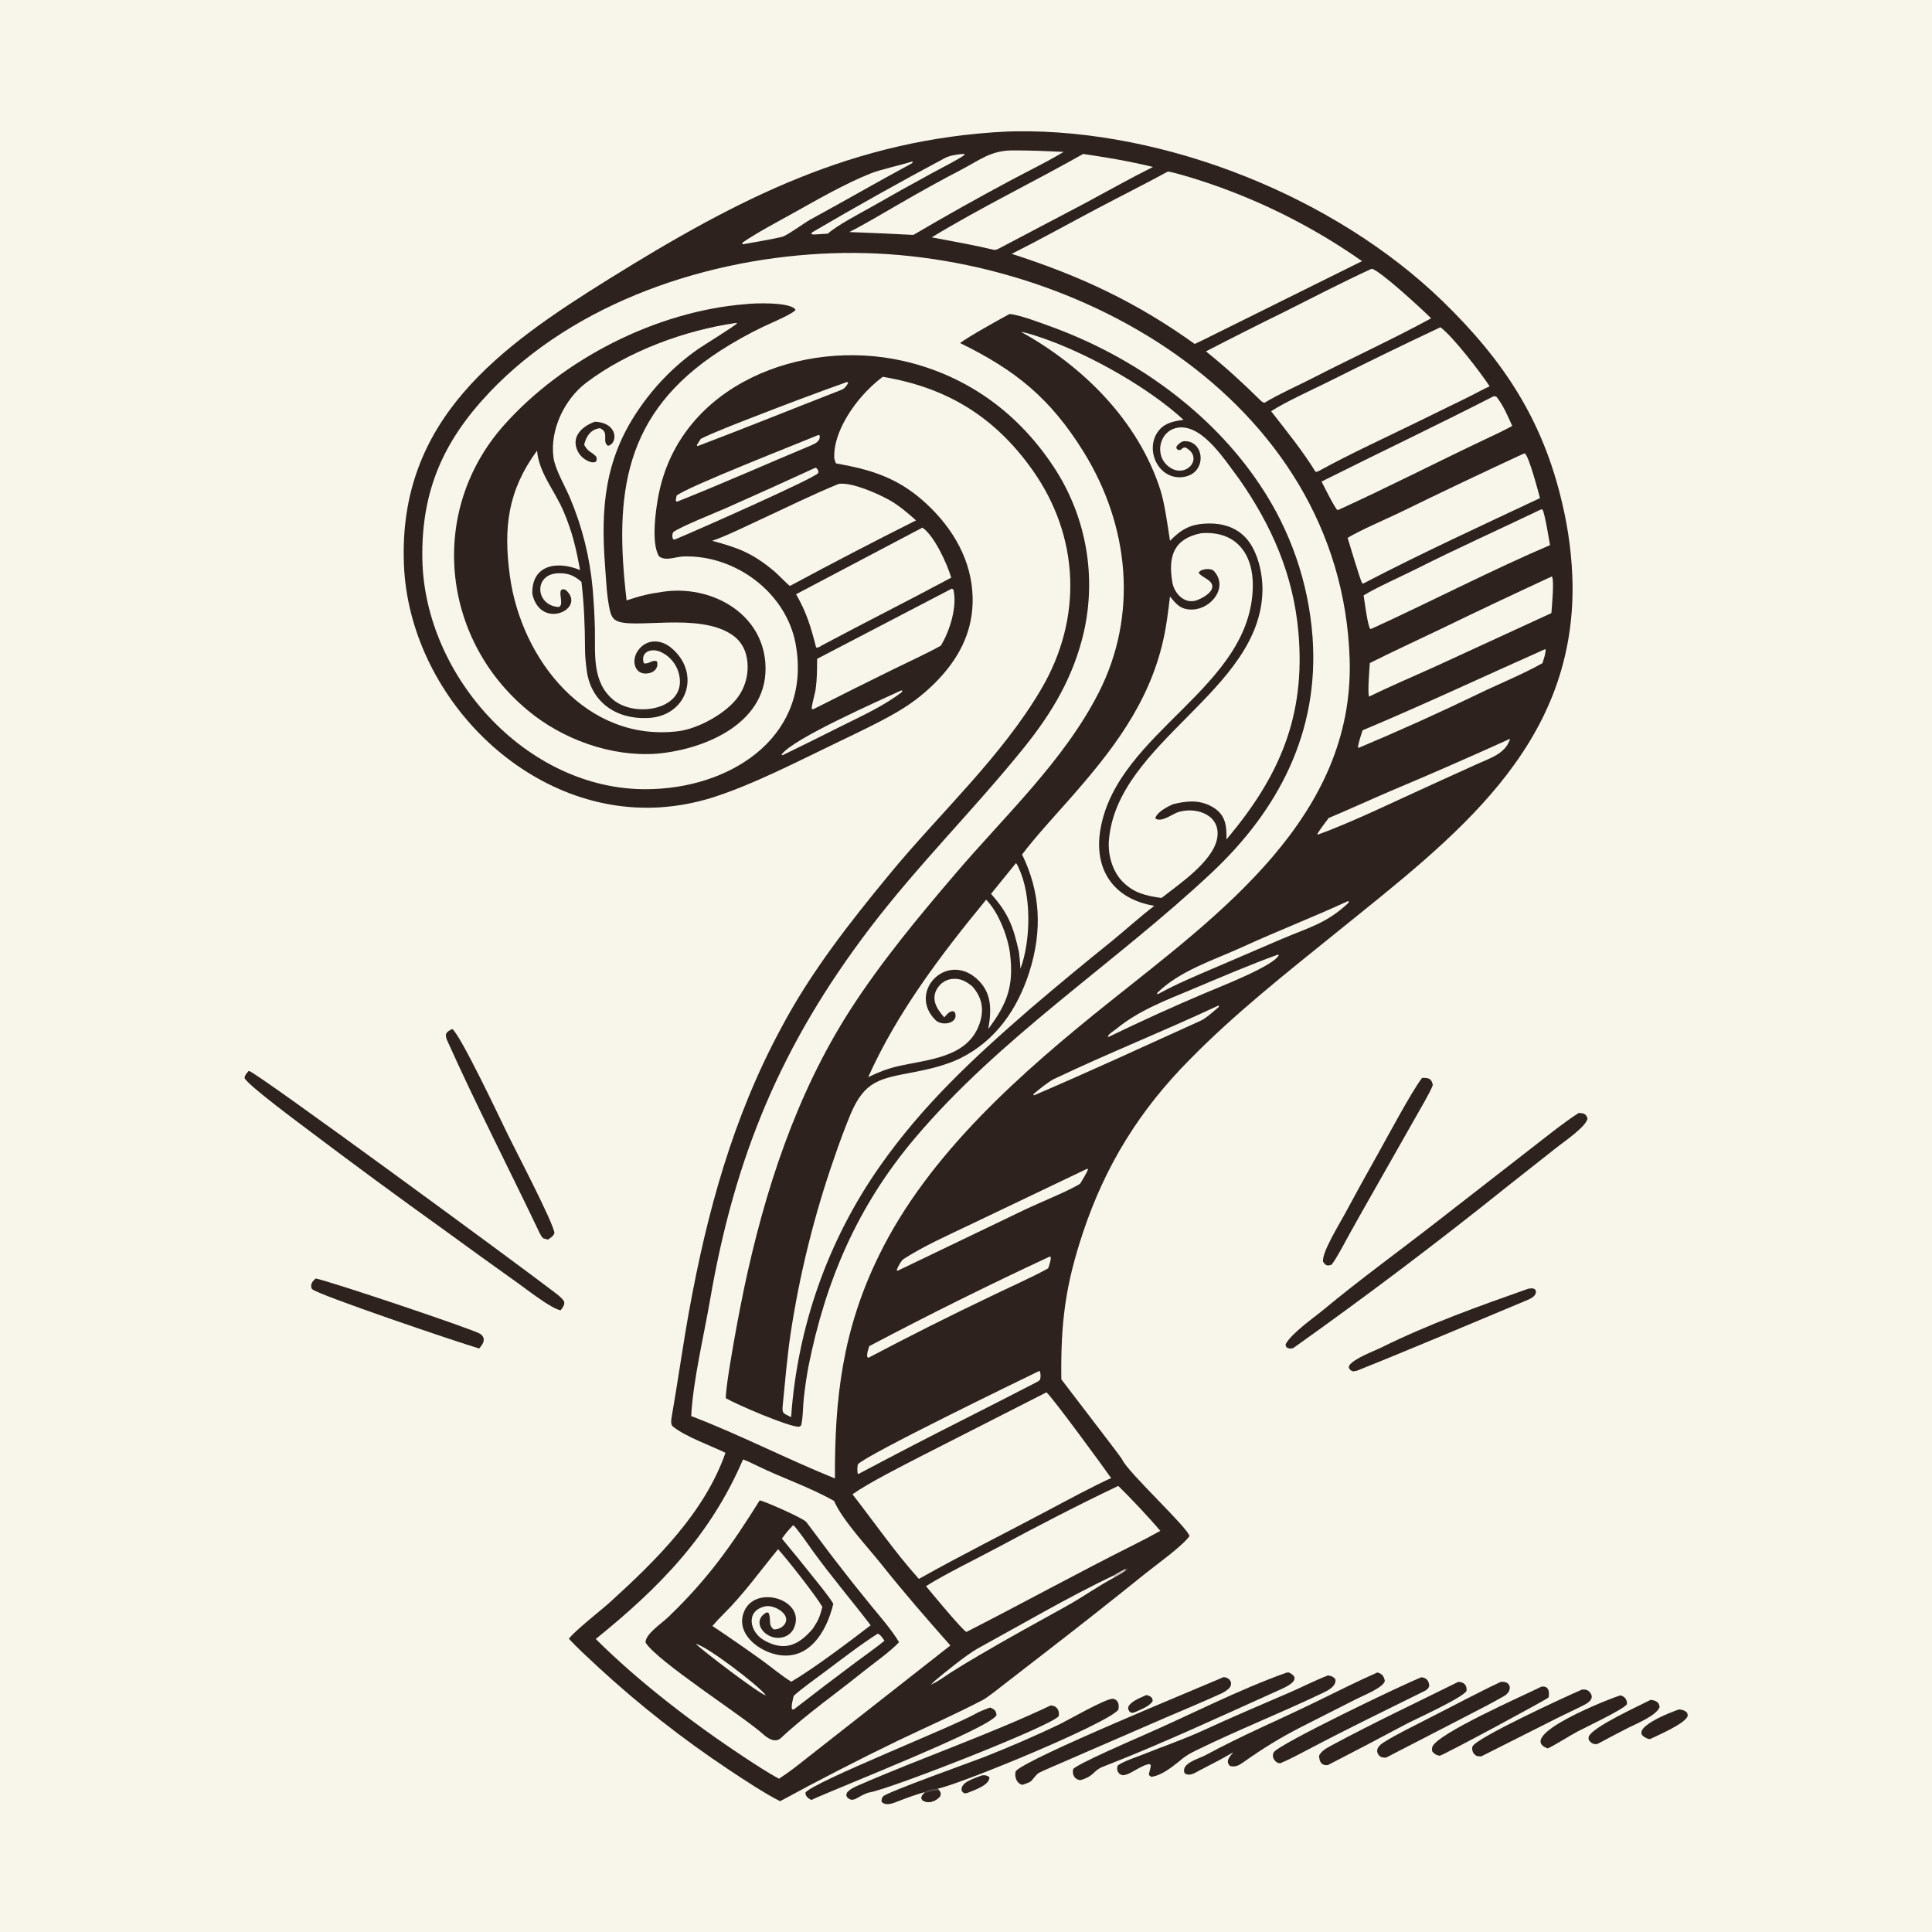 <svg xmlns="http://www.w3.org/2000/svg" version="1.1" xmlns:xlink="http://www.w3.org/1999/xlink" width="1024" height="1024"><rect width="100%" height="100%" fill="#808080" stroke="none"/><svg xmlns="http://www.w3.org/2000/svg" height="1024" preserveAspectRatio="none" style="display: block;" version="1.1" viewBox="0 0 2048 2048" width="1024">
<path d="M 0 0 L 2048 0 L 2048 2048 L 0 2048 L 0 0 z" fill="rgb(248,246,235)" transform="translate(0,0)"></path>
<path d="M 1067.56 139.436 C 1070.73 139.312 1073.9 139.228 1077.07 139.185 C 1235.66 137.051 1415.11 208.539 1529.2 319.246 C 1593.86 381.988 1635.66 445.31 1656.13 534.061 C 1662.83 562.231 1666.47 591.04 1666.99 619.99 C 1668.74 792.999 1540.76 888.139 1418.85 986.727 C 1365.09 1030.2 1309.62 1073.74 1261.31 1123.04 C 1208.17 1176.57 1171.86 1235.09 1148.03 1306.49 C 1129.15 1363.1 1124.3 1402.6 1125.06 1462.16 L 1174.73 1527.18 C 1176.9 1530.04 1188.71 1545.39 1189.67 1547.42 C 1196.27 1561.37 1259.36 1619.6 1260.91 1628.35 C 1253.1 1639.17 1226.03 1658.44 1214.2 1667.94 C 1179.16 1696.19 1143.82 1724.06 1108.18 1751.55 L 1065.64 1784.49 C 1060.06 1788.8 1047.12 1799.27 1041.52 1802.19 C 1012.23 1817.43 981.828 1830.86 952.11 1845.04 C 909.885 1865.48 868.153 1886.92 826.95 1909.35 C 812.639 1902.43 785.915 1884.9 772.722 1876.04 C 723.609 1843.41 677.164 1806.93 633.826 1766.95 C 623.904 1757.69 612.09 1746.99 603.026 1737.14 C 609.54 1728.42 636.943 1707.18 646.722 1698.3 C 695.432 1654.08 746.917 1603.4 769.019 1540.05 C 753.69 1532.5 726.979 1523.13 713.509 1512.35 C 710.84 1510.21 711.399 1505.98 711.872 1502.78 C 718.469 1465.08 723.682 1427.17 730.531 1389.4 C 749.53 1284.62 777.152 1184.01 828.015 1089.82 C 859.515 1030.3 900.889 977.712 943.561 925.94 C 996.587 861.606 1061.81 802.121 1104.01 730.026 C 1147.82 655.178 1144.5 568.725 1094.27 497.944 C 1054.37 441.733 1003.71 410.773 935.731 399.432 C 927.653 405.528 920.237 412.456 913.606 420.1 C 899.344 436.388 883.583 461.816 884.329 484.974 C 884.068 485.529 885.916 491.145 886.079 491.175 C 921.404 497.491 949.298 505.516 977.225 529.714 C 1005.95 554.603 1027.78 587.901 1030.71 626.858 C 1033.24 660.581 1021.89 689.053 1000.04 714.357 C 987.989 728.22 974.007 740.275 958.521 750.149 C 940.365 761.848 909.561 776.46 889.04 786.284 C 847 806.41 797.107 832.503 752.963 846.131 C 735.723 851.337 717.95 854.578 699.982 855.792 C 558.391 864.859 433.782 736.887 428.178 598.584 C 421.939 444.648 529.664 367.766 645.785 295.568 C 782.114 210.806 904.842 147.301 1067.56 139.436 z" fill="rgb(45,34,30)" transform="translate(0,0)"></path>
<path d="M 882.659 268.458 C 1133.06 259.569 1422.18 421.548 1430.69 699.022 C 1435.8 865.819 1292.35 969.232 1176.58 1061.73 C 1083.85 1135.83 984.018 1222.96 931.325 1331.68 C 893.16 1409.88 884.643 1482.28 885.071 1567.24 C 834.477 1546.82 783.776 1520.6 732.712 1501.11 C 734.664 1463.37 746.148 1416.01 752.689 1378.02 C 778.926 1225.64 828.199 1107.37 921.847 984.209 C 972.998 916.916 1032.45 858.268 1085.39 792.62 C 1115.52 755.258 1138.13 717.041 1149 669.667 C 1162.17 611.169 1151.62 549.837 1119.65 499.106 C 1082.19 440.007 1026.83 398.315 957.112 382.543 C 850.318 358.385 721.553 407.479 698.266 523.915 C 695.172 539.386 689.886 576.156 698.703 589.895 C 706.08 594.992 715.471 590.278 724.232 589.881 C 779.124 587.906 833.498 628.016 843.429 682.762 C 860.6 777.418 779.919 832.988 693.228 836.396 C 562.524 842.395 449.323 718.476 447.681 591.495 C 446.762 520.418 469.771 467.914 518.341 416.456 C 609.58 319.793 752.229 272.713 882.659 268.458 z" fill="rgb(248,246,235)" transform="translate(0,0)"></path>
<path d="M 1070.1 332.883 C 1079.79 333.339 1104.62 342.769 1114.72 346.455 C 1201.78 378.209 1283.65 436.178 1335.43 513.793 C 1367.81 561.819 1387.09 617.468 1391.36 675.233 C 1398.62 775.812 1355.45 858.537 1284.08 925.436 C 1181.42 1021.67 1060.41 1099.04 969.234 1207.19 C 909.013 1278.63 875.009 1357.78 856.851 1449.23 C 854.826 1460.28 853.356 1470.7 852.085 1481.82 C 851.072 1490.7 851.321 1503.2 849.134 1511.3 L 846.943 1512.44 C 836.249 1512.68 780.697 1488.81 769.364 1482.13 C 769.501 1472.75 772.462 1455.16 773.99 1445.48 C 778.322 1419.01 783.202 1392.62 788.628 1366.35 C 810.479 1262.75 843.765 1159.97 901.336 1070.44 C 933.679 1020.15 973.912 971.526 1012.86 926.059 C 1065 864.877 1127.75 806.624 1164.6 734.373 C 1206.88 651.468 1196.94 556.896 1148.65 478.999 C 1113.43 422.198 1076.54 392.376 1017.72 363.644 C 1026.75 356.754 1059.32 338.678 1070.1 332.883 z" fill="rgb(45,34,30)" transform="translate(0,0)"></path>
<path d="M 1273.37 565.206 C 1310.96 562.381 1328.75 587.864 1328.03 622.236 C 1325.8 729.707 1185.42 775.089 1166.69 878.017 C 1158.75 921.632 1180.53 953.18 1223.65 960.197 C 1209.47 970.972 1192.67 986.084 1178.53 997.665 C 1149.33 1021.13 1120.48 1045.04 1092 1069.36 C 1032.21 1121.34 978.514 1170.92 932.629 1236.35 C 877.508 1314.94 845.307 1406.66 838.615 1502.26 C 830.641 1498.05 828.824 1499.05 829.706 1489.97 C 832.183 1465.09 834.369 1438.91 837.984 1414.22 C 847.62 1350.65 863.13 1288.1 884.317 1227.39 C 889.538 1211.96 895.236 1196.69 901.401 1181.6 C 916.79 1144.9 933.022 1143.39 969.994 1136.27 C 985.5 1133.29 1003.64 1128.86 1017.84 1121.86 C 1055.63 1103.24 1078.7 1069.46 1091.2 1030.21 C 1104.85 987.08 1103.22 946.172 1083.44 905.813 C 1097.89 886.711 1117.7 865.387 1133.69 847.242 C 1178.4 796.486 1217.82 746.168 1233.03 678.761 C 1236.77 662.163 1238.16 649.031 1240.24 632.273 C 1246.87 640.488 1251.71 646.596 1264.41 646.116 C 1284.14 645.369 1302.51 622.267 1286.68 605.192 C 1283.76 602.042 1273.28 602.604 1270.63 607.018 C 1272.78 611.336 1282.45 613.804 1284.66 619.371 C 1287.88 627.498 1273.14 635.087 1267.27 636.714 C 1254.9 640.001 1244.68 628.724 1242.74 617.271 C 1238.07 589.628 1244.11 571.109 1273.37 565.206 z" fill="rgb(248,246,235)" transform="translate(0,0)"></path>
<path d="M 1082.46 351.871 C 1087.91 352.28 1104.45 358.074 1110.03 360.09 C 1157.19 377.125 1217.83 411.183 1254.62 445.058 C 1244.67 446.457 1235.51 447.95 1228.68 456.001 C 1217.73 468.908 1220.83 489.697 1233.63 500.012 C 1239.22 504.556 1246.43 506.63 1253.58 505.756 C 1280.62 502.499 1277.1 466.154 1254.91 467.741 C 1252.26 467.93 1248.46 471.179 1246.99 473.643 C 1247.45 476.503 1246.86 475.267 1249.21 477.201 C 1255.5 476.282 1250.23 475.281 1256.45 474.255 C 1276.33 484.577 1258.4 506.835 1240.9 496.021 C 1222.11 484.407 1228.5 454.731 1250.51 453.128 C 1276.03 451.268 1299.43 489.324 1313.28 507.368 C 1348.13 557.192 1371.01 609.265 1376.37 670.285 C 1384.21 759.502 1356.11 823.371 1300.07 889.881 C 1300.44 875.315 1299.28 863.251 1284.75 855.117 C 1271.11 847.48 1257.51 848.931 1243.03 852.625 C 1237.35 855.268 1225.89 861.1 1224.69 867.607 C 1231.48 872.374 1243.46 862.152 1250 860.547 C 1269.58 855.128 1294.9 864.656 1290.14 889.125 C 1285.42 913.393 1249.86 937.288 1231.23 951.894 C 1215.01 949.543 1202.31 947.01 1190.07 934.663 C 1179.14 923.625 1174.24 905.93 1175.5 890.624 C 1184.12 786.214 1336.51 732.488 1338.27 625.923 C 1338.58 607.086 1332.75 581.559 1318.69 568.196 C 1308.45 558.464 1295.31 554.73 1281.53 554.925 C 1262.63 555.192 1252.93 560.473 1240.24 573.228 C 1237.82 557.58 1234.66 533.629 1229.95 519.005 C 1206.37 445.812 1147.86 388.078 1082.46 351.871 z" fill="rgb(248,246,235)" transform="translate(0,0)"></path>
<path d="M 1045.34 953.739 C 1058.39 966.838 1068.38 992.68 1070.63 1010.72 C 1074.94 1045.2 1067.68 1063.88 1047.62 1090.79 C 1051.14 1070.35 1051.79 1051.89 1034.92 1037.1 C 1002.57 1008.94 961.933 1052.08 991.773 1081.43 C 998.834 1088.37 1017.18 1084.61 1012.09 1072.73 L 1009.56 1071.86 C 1005.46 1072.7 1003.9 1075.26 1000.97 1078.47 C 992.228 1068.73 985.462 1057.17 995.632 1044.95 C 999.182 1040.74 1004.27 1038.13 1009.75 1037.68 C 1018.33 1036.94 1024.21 1040.34 1030.59 1045.5 C 1041.39 1057.57 1043.55 1070.89 1037.98 1086.17 C 1025.12 1121.45 983.167 1123.05 952.232 1130.16 C 940.279 1132.91 931.389 1136.51 920.327 1141.81 C 951.295 1072.75 997.594 1011.91 1045.34 953.739 z" fill="rgb(248,246,235)" transform="translate(0,0)"></path>
<path d="M 1076.97 914.921 C 1078.38 916.577 1078.64 917.426 1079.6 919.43 C 1093.67 948.683 1092.77 996.9 1081.75 1026.96 C 1081.38 1021.04 1080.84 1015.12 1080.13 1009.22 C 1074.03 981.933 1069.12 968.458 1050.53 947.51 C 1059.28 936.6 1068.1 925.737 1076.97 914.921 z" fill="rgb(248,246,235)" transform="translate(0,0)"></path>
<path d="M 790.398 322.413 C 799.014 321.269 838.547 319.882 843.27 328.41 C 841.488 332.353 814.915 343.518 809.007 346.351 C 793.351 353.852 778.181 362.325 763.585 371.723 C 660.459 438.352 651.071 524.68 664.234 636.452 C 678.481 631.638 688.593 629.222 703.31 627.197 C 752.669 620.092 806.917 648.588 811.262 702.15 C 816.385 765.308 748.644 794.372 696.247 798.936 C 647.755 802.506 595.65 783.605 558.719 752.404 C 467.326 676.012 454.097 541.258 533.835 451.172 C 596.558 380.309 696.149 329.851 790.398 322.413 z" fill="rgb(45,34,30)" transform="translate(0,0)"></path>
<path d="M 780.163 342.361 L 781.39 342.586 C 779.99 344.997 745.791 365.985 739.962 370.034 C 714.973 387.576 693.432 409.574 676.42 434.926 C 641.059 486.715 636.681 538.766 641.383 599.739 C 642.518 614.455 643.051 630.334 646.009 644.773 C 647.042 649.816 648.312 655.122 653.172 657.821 C 670.766 667.591 740.514 648.657 776.075 672.943 C 784.638 678.791 789.791 687.077 791.639 697.255 C 794.255 711.56 791.057 726.316 782.754 738.254 C 770.271 756.104 740.251 772.368 719.458 775.048 C 622.049 787.384 552.591 699.443 540.486 610.515 C 533.5 559.194 538.307 519.958 569.29 477.705 C 571.439 501.803 588.093 519.916 597.573 542.47 C 606.985 564.863 610.574 580.778 614.889 604.313 C 590.865 594.216 563.32 598.436 564.292 629.695 C 573.22 668.861 622.748 644.956 599.466 625.229 C 595.986 624.366 597.528 624.112 594.631 625.586 C 592.911 630.298 595.614 634.311 594.618 641.141 C 593.818 642.167 593.265 643.536 591.957 643.444 C 567.215 641.703 565.465 608.263 591.923 607.689 C 602.381 607.462 608.632 610.006 616.377 616.83 C 619.136 640.558 620.017 663.255 620.13 687.136 C 620.168 695.088 620.883 702.568 621.881 710.305 C 626.234 744.068 652.936 762.383 685.739 761.14 C 728.469 760.237 743.881 713.394 711.39 686.626 C 700.279 677.472 685.407 677.17 676.55 689.272 C 668.29 700.267 672.832 717.398 688.806 713.422 C 694.595 711.981 698.102 706.92 696.495 701.171 C 691.527 698.681 687.93 704.423 682.517 703.092 C 678.452 691.271 690.305 685.859 701.703 691.709 C 710.099 695.961 716.404 703.444 719.169 712.44 C 730.976 751.201 674.711 762.26 650.042 741.785 C 627.149 722.783 631.192 692.273 630.606 666.502 C 630.247 652.384 629.461 638.279 628.248 624.208 C 625.328 591.134 617.271 558.717 604.369 528.124 C 599.143 515.472 588.44 497.693 586.713 484.986 C 582.758 455.876 598.159 423.312 621.472 405.653 C 665.346 372.42 726.383 349.939 780.163 342.361 z" fill="rgb(248,246,235)" transform="translate(0,0)"></path>
<path d="M 630.564 447.053 C 655.988 448.114 654.729 470.693 644.492 472.561 C 637.572 467.951 646.482 458.513 636.053 453.917 C 626.204 454.968 621.214 462.712 619.249 471.54 L 620.109 472.955 C 624.213 479.834 627.374 478.694 632.269 484.405 C 632.524 488.627 633.193 486.992 631.127 489.79 C 628.293 490.503 626.521 490.051 623.818 488.923 C 618.302 486.599 613.934 482.181 611.671 476.64 C 605.718 461.907 617.822 451.6 630.564 447.053 z" fill="rgb(45,34,30)" transform="translate(0,0)"></path>
<path d="M 787.664 1547.04 C 792.227 1548.74 797.969 1551.5 802.356 1553.65 C 828.842 1566.65 858.571 1576.52 884.134 1591.06 C 892.901 1611.46 920.056 1640.19 934.34 1658.21 C 957.792 1687.79 982.461 1716.02 1007.42 1744.28 L 842.005 1874.08 C 836.362 1878.37 831.739 1881.59 825.807 1885.48 C 815.087 1879.96 799.06 1869.39 788.895 1862.68 C 735.176 1827.26 677.047 1782.78 631.523 1737.39 C 699.418 1682.56 752.993 1627.75 787.664 1547.04 z" fill="rgb(248,246,235)" transform="translate(0,0)"></path>
<path d="M 805.31 1590.47 C 810.525 1591.29 851.673 1609.42 854.726 1613.41 C 864.573 1626.29 875.677 1641.59 885.767 1654.62 C 897.834 1670.33 910.139 1685.85 922.679 1701.18 C 931.899 1712.46 946.171 1728.74 952.997 1740.83 C 944.036 1750.57 925.333 1763.71 914.615 1772.36 C 886.362 1795.15 854.199 1817.58 827.845 1842.37 C 821.586 1847.95 813.891 1842.79 808.722 1838.13 C 788.176 1819.59 696.428 1760.96 684.303 1741.16 C 684.175 1732.02 700.795 1721.45 708.592 1713.95 C 750.266 1673.9 775.197 1638.68 805.31 1590.47 z" fill="rgb(45,34,30)" transform="translate(0,0)"></path>
<path d="M 840.844 1616.71 C 844.527 1619.45 857.727 1638.74 861.556 1644.04 C 881.1 1671.09 902.742 1696.39 922.945 1722.86 C 900.762 1739.94 861.505 1769.51 838.755 1782.67 C 829.067 1776.74 817.684 1767.28 808.227 1760.37 C 790.77 1747.8 773.084 1735.54 755.179 1723.61 C 758.642 1719.53 762.892 1715.02 766.703 1711.25 C 788.266 1689.94 805.596 1665.5 824.795 1642.21 C 834.361 1652.65 865.352 1692.1 871.736 1703.36 C 869.105 1713.81 867.512 1717.61 861.543 1726.57 C 846.729 1743.87 831.601 1751.2 809.686 1738.59 C 794.603 1729.91 789.923 1707.34 811.212 1702.77 C 821.377 1700.58 841.512 1712.93 829.961 1723.73 C 827.612 1725.93 823.446 1727.52 820.139 1727.16 C 813.7 1722.18 818.043 1717 814.628 1709.57 L 812.726 1709.21 C 794.172 1718.93 813.023 1741.59 831.598 1735.02 C 835.998 1733.48 839.582 1730.21 841.526 1725.98 C 855.64 1695.08 797.496 1677.79 787.714 1711.32 C 781.791 1731.66 801.897 1747.88 819.421 1752.96 C 856.372 1763.67 876.295 1729.84 883.348 1700.04 C 878.831 1692.42 867.52 1678.65 861.817 1671.52 C 851.007 1657.87 840.016 1644.36 828.845 1631 C 833.357 1624.79 835.5 1622.22 840.844 1616.71 z" fill="rgb(248,246,235)" transform="translate(0,0)"></path>
<path d="M 930.388 1731.8 C 933.301 1732.48 935.814 1736.77 937.587 1739.24 C 929.092 1746.33 916.768 1754.86 907.552 1761.78 C 886.077 1777.79 864.759 1794.01 843.603 1810.44 L 841.039 1812.28 L 839.506 1811.93 C 838.615 1807.88 840.401 1801.99 841.33 1797.71 C 848.559 1790.96 865.009 1779.11 873.443 1772.85 C 891.446 1759.47 911.586 1743.67 930.388 1731.8 z" fill="rgb(248,246,235)" transform="translate(0,0)"></path>
<path d="M 737.627 1742.71 C 747.626 1743.64 805.581 1787.69 811.969 1797.34 C 803.337 1794.62 745.211 1749.96 737.627 1742.71 z" fill="rgb(248,246,235)" transform="translate(0,0)"></path>
<path d="M 1238 181.861 C 1242.36 182.052 1263.25 188.446 1268.69 190.172 C 1331.13 209.959 1390.19 239.178 1443.8 276.817 L 1275.35 360.376 L 1266.44 364.604 C 1204.43 320.194 1145.04 292.387 1072.45 269.09 C 1102.96 253.767 1132.96 237.024 1163.16 221.049 C 1188.02 207.895 1213.32 195.273 1238 181.861 z" fill="rgb(248,246,235)" transform="translate(0,0)"></path>
<path d="M 1109.26 1475.95 C 1114.2 1479.29 1171.17 1557.06 1177.86 1566.83 C 1161.29 1574.14 1128.94 1591.49 1112.28 1600.37 C 1067.16 1624.42 1018.42 1648.7 974.07 1673.71 C 949.687 1646.74 926.231 1612.97 903.666 1584 C 921.764 1571.28 955.941 1554.21 975.914 1543.84 L 1109.26 1475.95 z" fill="rgb(248,246,235)" transform="translate(0,0)"></path>
<path d="M 1526.87 346.909 C 1539.83 356.201 1570.23 395.785 1579.05 409.525 C 1572.54 412.373 1563.52 417.448 1556.68 420.809 L 1504.13 446.528 C 1470.24 463.127 1430.79 481.239 1398.32 499.095 C 1396.01 500.203 1396.76 500.107 1394.42 500.013 C 1381.34 478.602 1363.04 455.907 1347.44 435.932 C 1361.92 426.361 1392.26 412.54 1408.37 404.559 C 1447.63 384.858 1487.14 365.64 1526.87 346.909 z" fill="rgb(248,246,235)" transform="translate(0,0)"></path>
<path d="M 1454.08 284.868 C 1462.86 286.666 1507.81 328.129 1517.07 337.441 C 1476.5 359.52 1434.12 378.882 1393.05 399.983 C 1376.32 408.583 1356.19 417.425 1340.41 426.974 C 1338.29 426.581 1337.05 425.303 1335.33 423.613 C 1316.37 404.926 1299.16 389.193 1278.35 372.474 C 1306.16 358.076 1334.13 343.976 1362.25 330.178 C 1392.4 315.008 1423.46 298.922 1454.08 284.868 z" fill="rgb(248,246,235)" transform="translate(0,0)"></path>
<path d="M 1185.39 1575.13 C 1198.48 1587.87 1218.29 1608.88 1229.96 1622.79 C 1220.61 1628.01 1211.28 1632.88 1201.71 1637.67 C 1142.17 1667.49 1083.78 1699.64 1024.5 1729.9 C 1020.56 1728.65 986.624 1687.5 981.581 1681.4 C 1002.02 1668.46 1035.86 1652.06 1057.85 1640.24 C 1099.67 1617.77 1142.52 1595.53 1185.39 1575.13 z" fill="rgb(248,246,235)" transform="translate(0,0)"></path>
<path d="M 889.074 512.937 C 902.864 510.964 929.903 523.03 941.993 529.649 C 952.444 535.37 962.158 543.688 971.029 551.622 C 926.136 574.165 881.561 597.334 837.315 621.122 C 835.181 619.897 824.279 608.51 820.928 605.716 C 797.6 586.273 783.005 580.824 754.865 573.27 C 768.971 568.642 791.485 557.47 805.451 551.042 C 833.106 538.315 860.865 524.442 889.074 512.937 z" fill="rgb(248,246,235)" transform="translate(0,0)"></path>
<path d="M 1615.27 480.8 L 1616.49 480.759 C 1620.72 483.686 1630.51 520.6 1632.45 528.004 C 1572.04 556.445 1504.2 587.662 1445.39 618.42 L 1444.03 618.457 C 1441.94 615.151 1430.48 576.442 1428.53 570.157 C 1441.4 562.216 1469.9 550.039 1484.57 542.955 C 1527.92 521.778 1571.49 501.059 1615.27 480.8 z" fill="rgb(248,246,235)" transform="translate(0,0)"></path>
<path d="M 977.764 559.318 C 990.366 567.745 1003.97 597.617 1008.35 612.321 C 962.768 636.83 916.864 659.791 871.426 684.044 C 868.034 685.995 868.551 686.37 865.154 686.434 C 859.406 664.198 855.318 649.989 843.889 629.898 L 977.764 559.318 z" fill="rgb(248,246,235)" transform="translate(0,0)"></path>
<path d="M 1148.17 163.209 C 1175.29 167.215 1195.63 170.597 1222.19 176.966 C 1197.91 189.109 1173.87 202.658 1149.95 215.508 L 1058.33 263.728 C 1056.96 264.377 1055.18 265.2 1053.6 264.825 C 1031.76 259.62 1009.72 255.845 987.672 251.592 C 1040.31 219.627 1095.15 193.155 1148.17 163.209 z" fill="rgb(248,246,235)" transform="translate(0,0)"></path>
<path d="M 1633.65 539.951 L 1635.08 540.186 C 1637.4 543.189 1642.11 572.442 1643.1 577.849 C 1582.33 603.746 1515.65 638.278 1454.3 666.317 L 1452.58 666.776 C 1449.8 663.805 1446.4 636.846 1445.5 631.105 C 1460.49 622.058 1485.69 610.962 1501.82 602.841 C 1545.26 580.975 1589.83 560.97 1633.65 539.951 z" fill="rgb(248,246,235)" transform="translate(0,0)"></path>
<path d="M 1009.08 623.906 L 1010.65 625.076 C 1014.93 643.183 1006.81 668.741 997.365 684.408 C 981.96 693 964.241 700.976 948.182 708.872 C 919.474 722.986 890.849 737.268 862.307 751.715 L 860.493 751.711 C 859.935 748.669 864.014 735.331 864.687 730.251 C 866.169 719.065 866.141 709.553 866.165 698.393 L 1009.08 623.906 z" fill="rgb(248,246,235)" transform="translate(0,0)"></path>
<path d="M 1583.5 419.955 C 1584.82 419.97 1585.05 420.211 1586.37 420.647 C 1593.84 430.169 1598.04 440.545 1603.02 451.505 C 1593.64 456.711 1584.13 461.047 1574.44 465.633 C 1522.41 490.252 1470.79 516.812 1418.43 540.631 L 1417.72 540.673 C 1414.82 538.406 1403.47 515.425 1400.89 510.468 C 1461.31 480.204 1523.68 450.579 1583.5 419.955 z" fill="rgb(248,246,235)" transform="translate(0,0)"></path>
<path d="M 1644.99 611.059 C 1647.9 614.01 1644.9 644.545 1644.53 649.914 L 1521.36 706.575 C 1497.88 717.235 1474.57 726.994 1451.38 738.41 C 1449.42 735.405 1451.75 708.304 1452.07 702.874 C 1476.02 690.787 1501.67 679.055 1526.02 667.349 C 1565.51 648.233 1605.17 629.469 1644.99 611.059 z" fill="rgb(248,246,235)" transform="translate(0,0)"></path>
<path d="M 1071.46 159.459 C 1090.61 159.286 1108.41 160.148 1127.51 161.046 C 1109.28 171.95 1088.06 182.218 1069.14 192.394 C 1035.13 210.579 1001.51 229.452 968.27 249.001 L 959.328 248.578 C 939.65 247.557 919.964 246.691 900.273 245.981 C 917.996 237 936.428 225.802 953.773 215.845 C 975.681 203.127 997.871 190.898 1020.32 179.169 C 1038.77 169.412 1050 160.107 1071.46 159.459 z" fill="rgb(248,246,235)" transform="translate(0,0)"></path>
<path d="M 1637.95 688.116 L 1638.43 688.9 C 1638.51 692.835 1636.29 698.984 1635.09 702.983 C 1613.13 715.263 1590.71 724.128 1568.38 734.911 C 1525.7 755.528 1483.73 774.486 1440 792.839 L 1439.51 792.125 C 1439.93 787.526 1442.89 778.9 1444.35 774.168 C 1508.59 747.264 1574.08 716.474 1637.95 688.116 z" fill="rgb(248,246,235)" transform="translate(0,0)"></path>
<path d="M 1600.77 783.116 C 1596.14 799.003 1579.21 803.773 1565.68 809.961 L 1518.04 831.596 C 1483.66 847.093 1431.23 872.601 1396.81 884.761 L 1396.6 883.701 C 1400.1 878.062 1404.42 872.505 1408.38 867.156 C 1430.03 858.075 1451.92 848 1473.59 838.709 C 1516.24 820.77 1558.64 802.238 1600.77 783.116 z" fill="rgb(248,246,235)" transform="translate(0,0)"></path>
<path d="M 967.008 171.189 L 967.589 171.68 L 966.725 173.096 C 930.402 192.625 895.241 213.04 859.072 232.702 C 852.353 236.354 834.559 249.706 828.828 251.114 C 817.103 253.995 799.793 256.611 787.477 258.926 L 786.753 258.546 L 787.397 256.951 C 802.276 246.692 824.388 235.064 840.612 226.016 C 866.209 211.743 896.016 194.491 923.133 183.776 C 933.899 179.522 954.243 175.245 967.008 171.189 z" fill="rgb(248,246,235)" transform="translate(0,0)"></path>
<path d="M 1112.99 1331.91 L 1113.77 1332.54 C 1114.31 1335.67 1112.14 1341.16 1111.11 1344.47 C 1094.92 1353.63 1067.95 1365.51 1050.04 1374.25 C 1006.38 1395.08 963.155 1416.8 920.387 1439.39 L 919.278 1438.16 C 918.823 1434.38 920.339 1430.69 921.451 1426.96 C 984.49 1393.67 1048.36 1361.98 1112.99 1331.91 z" fill="rgb(248,246,235)" transform="translate(0,0)"></path>
<path d="M 1152.37 1238.97 L 1153.36 1239.22 C 1152.91 1242.07 1146.84 1251.63 1144.99 1254.76 C 1134.71 1261.56 1101.35 1275.17 1087.63 1281.68 L 951.57 1347.03 L 950.538 1346.59 C 951.33 1343.55 955.211 1336.31 957.891 1334.58 C 979.15 1320.89 1004.17 1309.76 1026.94 1298.88 L 1152.37 1238.97 z" fill="rgb(248,246,235)" transform="translate(0,0)"></path>
<path d="M 1101.95 1453.14 C 1103.29 1455.43 1103.26 1459.33 1102.64 1461.89 C 1102.27 1463.4 1100.16 1464.48 1098.66 1465.25 C 1074.84 1477.59 1050.87 1489.81 1026.94 1501.93 C 987.712 1521.71 948.692 1541.91 909.892 1562.53 L 909.143 1561.87 C 908.663 1557.43 908.753 1556.79 909.313 1552.3 C 918.023 1542.24 1081.25 1463.16 1101.95 1453.14 z" fill="rgb(248,246,235)" transform="translate(0,0)"></path>
<path d="M 1429.2 955.085 L 1429.6 955.477 L 1429.55 956.915 C 1406.68 978.646 1387.49 983.155 1359.05 995.215 L 1290.23 1024.76 C 1268.24 1034.2 1248.12 1042.48 1227.13 1053.99 L 1226.41 1052.87 C 1249.99 1029.08 1287.27 1017.48 1316.87 1003.94 C 1353.83 987.024 1392.41 972.067 1429.2 955.085 z" fill="rgb(248,246,235)" transform="translate(0,0)"></path>
<path d="M 1354.39 1011.99 L 1355.59 1012.44 C 1350.43 1024.03 1291.16 1046.76 1277.34 1052.75 C 1242.96 1067.31 1208.97 1082.75 1175.39 1099.07 L 1174.23 1098.83 C 1175.7 1095.48 1180.46 1093.03 1183.38 1090.63 C 1207.16 1071.05 1235.98 1060.32 1264.1 1048.5 C 1293.89 1035.99 1324.04 1023.04 1354.39 1011.99 z" fill="rgb(248,246,235)" transform="translate(0,0)"></path>
<path d="M 1291.4 1065.99 L 1292.18 1066.12 L 1291.97 1067.38 C 1287.35 1071.39 1278.49 1079.39 1272.93 1081.91 C 1214.38 1108.46 1155.43 1135.69 1096.38 1160.97 L 1095.78 1160.89 L 1095.35 1159.99 C 1100.24 1155.61 1111.72 1146.42 1117.55 1143.65 C 1174.67 1116.46 1234.16 1092.85 1291.4 1065.99 z" fill="rgb(248,246,235)" transform="translate(0,0)"></path>
<path d="M 864.285 495.842 L 865.541 496.232 C 867.847 499.609 867.486 497.875 867.408 501.395 C 863.906 506.869 733.619 564.398 716.242 571.514 L 714.457 572.07 L 713.171 571.042 C 712.446 567.348 712.4 567.615 713.625 564.066 C 721.502 558.244 758.737 543.368 769.713 538.549 C 801.333 524.528 832.858 510.292 864.285 495.842 z" fill="rgb(248,246,235)" transform="translate(0,0)"></path>
<path d="M 1018.61 163.358 L 1022.23 163.216 L 1022.48 164.158 C 1017.51 168.215 995.558 179.418 989.093 182.899 C 966.741 195.044 944.525 207.437 922.45 220.078 C 910.26 226.934 887.319 238.929 877.468 247.691 L 863.371 248.57 C 861.211 248.531 861.892 248.596 859.813 247.948 C 860.197 247.388 860.581 246.828 860.966 246.267 C 907.237 219.137 954.283 192.73 1001.63 167.559 C 1007.06 164.671 1013.66 164.034 1018.61 163.358 z" fill="rgb(248,246,235)" transform="translate(0,0)"></path>
<path d="M 867.724 460.991 L 868.866 461.741 C 869.847 467.354 864.572 470.116 859.897 472.067 C 812.509 491.837 765.072 512.98 717.377 531.929 L 716.314 530.494 L 717.206 525.445 C 726.823 516.635 848.278 469.283 867.724 460.991 z" fill="rgb(248,246,235)" transform="translate(0,0)"></path>
<path d="M 1180.17 1670.19 L 1181.97 1671.76 C 1165.15 1680.58 1147.87 1692.89 1131.16 1702.18 C 1099.52 1719.76 1067.95 1736.92 1036.76 1755.34 C 1027.13 1760.97 1017.6 1766.77 1008.18 1772.75 C 1001.76 1776.88 993.621 1782.9 986.991 1785.8 L 988.2 1784.08 L 989.152 1785.07 L 988.917 1783.44 C 999.911 1774.11 1024.79 1753.81 1036.74 1747.27 C 1083.64 1721.61 1132.08 1693.18 1180.17 1670.19 z" fill="rgb(248,246,235)" transform="translate(0,0)"></path>
<path d="M 897.611 405.003 C 898.604 405.138 898.033 404.954 899.147 405.942 C 897.274 409.145 895.382 411.924 891.778 413.324 C 841.301 432.933 790.175 453.679 739.596 472.824 L 739.099 472.699 L 738.762 471.575 L 742.86 465.216 C 754.541 459.014 785.489 447.184 798.413 442.162 C 831.295 429.289 864.364 416.901 897.611 405.003 z" fill="rgb(248,246,235)" transform="translate(0,0)"></path>
<path d="M 955.317 731.895 L 956.565 732.12 L 956.116 733.482 C 938.001 747.799 912.48 759.439 891.466 769.916 C 870.897 780.272 850.257 790.486 829.548 800.559 C 829.182 800.349 828.816 800.138 828.45 799.928 C 840.056 783.115 931.711 742.961 955.317 731.895 z" fill="rgb(248,246,235)" transform="translate(0,0)"></path>
<path d="M 1180.17 1670.19 C 1184.23 1667.82 1188.48 1665.17 1192.75 1663.27 L 1194 1664.17 C 1195.31 1662.99 1195.04 1663.63 1195.29 1662.51 C 1193.17 1665.8 1185.74 1669.61 1181.97 1671.76 L 1180.17 1670.19 z" fill="rgb(204,199,196)" transform="translate(0,0)"></path>
<path d="M 263.515 1135.35 C 263.786 1135.38 264.061 1135.39 264.329 1135.44 C 272.475 1137.08 552.715 1342.91 582.706 1366.08 C 586.029 1368.64 596.566 1375.87 597.909 1379.71 C 599.072 1383.03 596.16 1386.52 594.336 1388.91 C 585.56 1388.07 558.367 1366.85 549.677 1360.66 C 522.84 1341.53 496.105 1322.26 469.472 1302.84 C 421.94 1268.78 374.833 1234.13 328.16 1198.9 C 318.682 1191.7 260.94 1149.05 259.245 1142.62 C 259.647 1139.41 261.416 1137.9 263.515 1135.35 z" fill="rgb(45,34,30)" transform="translate(0,0)"></path>
<path d="M 1673.55 1179.76 C 1678.96 1180.04 1681.15 1180.57 1682.87 1185.63 C 1681.33 1194.3 1658.38 1209.91 1650.86 1215.81 L 1598.92 1256.78 C 1524.61 1316.41 1448.56 1373.85 1370.87 1429.03 C 1367.02 1429.92 1366.3 1429.59 1363.58 1428.07 C 1363.16 1426.88 1362.43 1425.65 1363 1424.62 C 1369.38 1412.99 1393.1 1396.55 1402.87 1388.43 C 1442.25 1355.7 1483.55 1325.96 1523.77 1294.56 L 1619.75 1219.93 C 1634.42 1208.63 1658.41 1189.22 1673.55 1179.76 z" fill="rgb(45,34,30)" transform="translate(0,0)"></path>
<path d="M 979.897 1899.8 C 970.262 1902.55 961.683 1905.68 952.364 1909.3 C 946.869 1911.44 939.159 1914.81 934.556 1910.06 C 934.379 1907.85 934.63 1906.11 936.076 1904.3 C 939.588 1899.92 1029.77 1867.8 1043.99 1862.23 C 1070.45 1851.78 1096.56 1840.44 1122.27 1828.25 C 1131.31 1823.92 1173.23 1799.74 1179.89 1800.8 C 1182.33 1801.19 1183.8 1802.31 1184.95 1804.44 C 1186.21 1806.78 1185.99 1809.9 1185.48 1812.37 C 1174.31 1826.98 1019.55 1890.7 993.894 1896.11 L 995.653 1898.08 C 997.717 1901.89 997.443 1899.94 996.558 1904.13 C 992.004 1909.58 983.804 1912.54 977.623 1908.18 C 976.225 1904.97 976.434 1906.69 977.778 1902.78 L 979.744 1900.99 L 979.897 1899.8 z" fill="rgb(45,34,30)" transform="translate(0,0)"></path>
<path d="M 979.897 1899.8 C 983.599 1896.86 989.372 1896.49 993.894 1896.11 L 995.653 1898.08 C 997.717 1901.89 997.443 1899.94 996.558 1904.13 C 992.004 1909.58 983.804 1912.54 977.623 1908.18 C 976.225 1904.97 976.434 1906.69 977.778 1902.78 L 979.744 1900.99 L 979.897 1899.8 z" fill="rgb(45,34,30)" transform="translate(0,0)"></path>
<path d="M 979.897 1899.8 C 983.599 1896.86 989.372 1896.49 993.894 1896.11 L 995.653 1898.08 C 989.772 1897.71 985.354 1899.37 979.744 1900.99 L 979.897 1899.8 z" fill="rgb(80,69,68)" transform="translate(0,0)"></path>
<path d="M 1407.76 1776.02 C 1411.48 1776.68 1413.37 1777.24 1415.65 1780.28 C 1416.45 1786.99 1409.09 1791.25 1403.61 1793.89 C 1359.07 1815.35 1312.94 1833.42 1268.53 1855.2 C 1262.07 1858.37 1256.85 1861.12 1251.43 1865.92 C 1242.64 1872.87 1231.7 1882.05 1220.34 1883.52 L 1217.82 1881.51 C 1217.91 1878.89 1219.59 1875.45 1219.94 1871.17 L 1218.69 1870.02 C 1214.23 1870.29 1209.74 1873.1 1205.59 1875.19 C 1200.59 1877.95 1195.43 1881.6 1190.03 1881.84 C 1185.9 1880.13 1187.61 1881.39 1184.78 1877.81 C 1184.11 1874.59 1183.76 1874.35 1185.06 1871.3 C 1191.93 1866.62 1204.21 1862.79 1212.25 1859.56 C 1233.47 1851.05 1255.21 1843.63 1275.99 1834.05 C 1306.18 1820.12 1336.8 1807.15 1367.33 1793.97 C 1380.85 1788.13 1394 1781.26 1407.76 1776.02 z" fill="rgb(45,34,30)" transform="translate(0,0)"></path>
<path d="M 1460.07 1772.88 C 1465.24 1774.23 1467.13 1777.03 1467.99 1781.98 C 1465.96 1789.14 1445.73 1797.01 1437.86 1800.99 L 1379.29 1830.7 C 1357.15 1842.01 1338.29 1853.66 1318.06 1868.04 C 1313.21 1871.49 1309.61 1873.35 1304.02 1872.09 C 1298.49 1867.13 1303.56 1862.15 1307.25 1857.53 C 1296.11 1864.05 1285.91 1869.36 1274.41 1875.24 C 1268.48 1877.93 1261.78 1884.03 1255.71 1879.65 C 1251.45 1869.03 1270.81 1864.47 1278.1 1860.46 C 1314.88 1840.48 1353.41 1824.13 1391.08 1805.89 C 1413.8 1794.9 1437.04 1783.06 1460.07 1772.88 z" fill="rgb(45,34,30)" transform="translate(0,0)"></path>
<path d="M 1296.93 1777.84 C 1302.61 1777.93 1307.13 1782.88 1303.86 1788.43 C 1302.62 1790.53 1297.78 1793.72 1295.55 1794.74 C 1275.57 1803.86 1254.72 1812.53 1234.56 1821.19 L 1114.13 1873.44 C 1111.55 1874.59 1101.19 1878.94 1099.83 1880.31 C 1091.45 1888.79 1096.24 1887.75 1083.89 1892 C 1077.8 1890.97 1074.77 1882.88 1076.86 1877.36 C 1089.93 1863.12 1271.76 1788.9 1296.93 1777.84 z" fill="rgb(45,34,30)" transform="translate(0,0)"></path>
<path d="M 1363.78 1773.06 C 1364.18 1773.05 1366.06 1772.78 1366.51 1772.99 C 1382.16 1780.62 1361.68 1788.98 1355.19 1791.89 C 1293.33 1819.69 1232.21 1848.28 1168.93 1872.88 C 1158.82 1876.81 1160.13 1882.84 1145.23 1887.04 C 1138.99 1886.37 1136.29 1881.19 1137.62 1875.33 C 1140.6 1870.44 1202.73 1843.53 1211.58 1839.66 C 1262.19 1817.59 1311.79 1791.63 1363.78 1773.06 z" fill="rgb(45,34,30)" transform="translate(0,0)"></path>
<path d="M 479.278 1090.75 C 487.197 1094.94 530.848 1187.29 538.109 1202.3 C 544.929 1216.4 587.42 1297.57 587.727 1307.24 C 586.216 1310.73 584.051 1311.77 580.941 1314.01 C 578.762 1313.59 577.78 1313.21 575.636 1312.53 C 572.75 1309.42 570.902 1304.7 569.057 1300.84 C 537.709 1235.22 504.356 1170.5 474.593 1104.14 C 473.259 1101.17 472.665 1099.81 472.665 1096.59 C 473.868 1093.38 476.218 1092.57 479.278 1090.75 z" fill="rgb(45,34,30)" transform="translate(0,0)"></path>
<path d="M 1113.87 1807.81 C 1120.17 1808.13 1123.36 1812.96 1122.35 1819.04 C 1116.5 1828.86 943.287 1896.6 921.863 1900.01 C 917.207 1900.75 910.745 1904.92 906.459 1907.17 C 902.242 1908.45 901.8 1907.82 898.373 1905.71 C 896.664 1902.26 896.834 1904 897.804 1900.31 C 900.756 1896.77 905.188 1894.61 909.379 1892.78 C 976.84 1863.34 1047.27 1839.27 1113.87 1807.81 z" fill="rgb(45,34,30)" transform="translate(0,0)"></path>
<path d="M 1507.43 1142.66 C 1514.05 1142.49 1517.6 1142.93 1518.85 1150.27 C 1516.38 1157.35 1503.69 1178.84 1499.37 1186.49 L 1457.53 1260.21 C 1448.33 1276.32 1439.21 1292.49 1430.2 1308.72 C 1424.89 1318.29 1417.98 1331.89 1411.72 1340.49 C 1406.91 1342.54 1404.85 1341.24 1402.45 1337.32 C 1401.23 1327.75 1419.16 1298.6 1424.46 1288.87 C 1436.43 1266.62 1448.62 1244.49 1461.03 1222.48 C 1471.28 1204.15 1496.48 1156.88 1507.43 1142.66 z" fill="rgb(45,34,30)" transform="translate(0,0)"></path>
<path d="M 1049.65 1810.04 C 1053.98 1811.94 1055.94 1813.18 1056.35 1818.1 C 1050.05 1831.76 886.919 1895.5 859.906 1908.07 C 856.496 1905.9 853.976 1904.61 853.739 1900.33 C 861.509 1889.04 1011.03 1830.19 1035.05 1816.13 C 1037.76 1814.55 1046.48 1811.02 1049.65 1810.04 z" fill="rgb(45,34,30)" transform="translate(0,0)"></path>
<path d="M 334.656 1355.25 C 349.142 1357.92 501.978 1409.21 508.963 1413.9 C 510.95 1415.24 512.493 1416.91 512.736 1419.41 C 513.126 1423.41 510.289 1426.59 507.949 1429.45 C 485.414 1422.91 336.155 1372.28 330.844 1366.51 C 329.808 1365.38 329.784 1363.87 329.905 1362.41 C 330.154 1359.42 332.574 1357.1 334.656 1355.25 z" fill="rgb(45,34,30)" transform="translate(0,0)"></path>
<path d="M 1506.81 1777.96 C 1512.33 1778.55 1515.03 1782.09 1515.06 1787.59 C 1513.34 1790.74 1512.68 1791.25 1509.23 1792.96 C 1468.61 1813.05 1427.87 1832.82 1387.78 1853.97 C 1377.9 1859.19 1367.51 1864.74 1357.26 1869.1 C 1356.61 1869.05 1355.95 1869.07 1355.31 1868.93 C 1353.11 1868.46 1350.87 1866.11 1349.99 1864.06 C 1349.09 1861.95 1349.1 1859.62 1350.2 1857.57 C 1354.66 1849.2 1488.84 1784.75 1506.81 1777.96 z" fill="rgb(45,34,30)" transform="translate(0,0)"></path>
<path d="M 1620.03 1366.09 C 1625.02 1365.57 1624.62 1365.19 1627.71 1367.29 C 1629.7 1372.88 1623.94 1376.07 1619.21 1378.04 C 1559.07 1403.08 1498.75 1428.9 1438.27 1453.06 C 1433.73 1453.76 1435.02 1454.24 1431.57 1452.47 C 1429.41 1449.26 1429.65 1450.88 1430.17 1447.57 C 1435.47 1439.86 1455.64 1432.66 1464.62 1428.23 C 1515.06 1403.34 1567.06 1384.77 1620.03 1366.09 z" fill="rgb(45,34,30)" transform="translate(0,0)"></path>
<path d="M 1545.76 1782.87 C 1551.81 1782.88 1555.2 1786.33 1554.61 1792.37 C 1550.77 1799.69 1499.65 1822.69 1489.35 1828.2 C 1462.52 1842.56 1434.6 1857.16 1407.49 1871.1 C 1403.95 1871.06 1403.76 1871.34 1400.79 1869.28 C 1398.63 1866.22 1398.75 1865.13 1398.22 1861.47 C 1400.02 1856.16 1407.33 1852.45 1412.26 1849.79 C 1455.97 1826.24 1501.34 1804.94 1545.76 1782.87 z" fill="rgb(45,34,30)" transform="translate(0,0)"></path>
<path d="M 1590.87 1782.87 C 1601.88 1781.53 1603.94 1792.46 1594.27 1797.97 C 1579.6 1806.33 1564.61 1813.91 1549.61 1821.68 L 1469.25 1863.16 C 1465.42 1863.16 1462.52 1862.89 1460.51 1858.8 C 1458.09 1853.9 1462.63 1849.59 1466.49 1847.16 C 1482.1 1837.31 1499.09 1829.59 1515.39 1820.96 C 1540.51 1808.35 1565.42 1794.76 1590.87 1782.87 z" fill="rgb(45,34,30)" transform="translate(0,0)"></path>
<path d="M 1677.09 1790.98 C 1681.28 1790.77 1683.91 1791.45 1686.28 1795.25 C 1689.62 1800.59 1684.26 1804.69 1679.94 1806.94 C 1670.44 1811.89 1660.57 1816.28 1650.97 1821.12 L 1570.17 1861.84 C 1568.49 1861.89 1567.16 1861.66 1565.48 1861.48 C 1563.81 1860.4 1562.58 1859.61 1561.61 1857.79 C 1560.7 1856.09 1560.1 1853.18 1560.93 1851.33 C 1565.16 1841.91 1662.02 1797.4 1677.09 1790.98 z" fill="rgb(45,34,30)" transform="translate(0,0)"></path>
<path d="M 1634 1787.93 C 1641.85 1786.88 1642.6 1793.25 1641.62 1799.31 C 1639.65 1801.57 1533.72 1858.55 1526.26 1861.18 C 1522.69 1860.65 1520.79 1859.48 1518.33 1856.76 C 1517.98 1855.05 1517.74 1853.71 1518.27 1851.98 C 1522.65 1837.95 1614.16 1797.72 1634 1787.93 z" fill="rgb(45,34,30)" transform="translate(0,0)"></path>
<path d="M 1717.85 1797.12 C 1722.72 1798.76 1724.69 1801.49 1724.7 1806.4 C 1721.74 1811.69 1680.37 1831.18 1672.6 1835.3 C 1663.3 1840.23 1649.73 1849.13 1640.65 1853.43 C 1604.66 1840.26 1707.54 1800.01 1717.85 1797.12 z" fill="rgb(45,34,30)" transform="translate(0,0)"></path>
<path d="M 1749.83 1801.89 C 1755.22 1802.73 1758.7 1804.01 1759.25 1809.66 C 1755.7 1818.64 1734.82 1827.1 1726.2 1831.44 C 1715.2 1837.05 1704.27 1842.79 1693.4 1848.65 C 1689.13 1849.35 1687 1847.96 1684.33 1844.84 C 1684.05 1843.29 1683.61 1842.36 1684.21 1840.82 C 1688.25 1830.47 1738 1808.06 1749.83 1801.89 z" fill="rgb(45,34,30)" transform="translate(0,0)"></path>
<path d="M 1779.99 1812.04 C 1783.47 1812.35 1785.89 1813.11 1788.44 1815.56 C 1788.79 1817.24 1789.4 1818.44 1788.72 1819.77 C 1784.53 1827.92 1757.62 1839.38 1749.24 1843.42 C 1748.71 1843.42 1748.17 1843.42 1747.63 1843.42 C 1720.41 1834.08 1773.67 1813.91 1779.99 1812.04 z" fill="rgb(45,34,30)" transform="translate(0,0)"></path>
<path d="M 1040.92 1881.93 C 1044.61 1881.7 1045.84 1881.78 1048.79 1883.84 C 1049.46 1892.34 1031.78 1898.01 1025.31 1900.65 C 1021.74 1901.49 1021.62 1900.77 1019.52 1898.58 C 1017.11 1889.1 1033.44 1885.16 1040.92 1881.93 z" fill="rgb(45,34,30)" transform="translate(0,0)"></path>
<path d="M 1215.19 1796.82 C 1219.03 1797.66 1221.99 1799.1 1221.85 1803.23 C 1218.66 1808.84 1208.23 1812.63 1202.29 1815.28 C 1198.8 1815.76 1200.34 1816.1 1197.47 1814.56 C 1195.45 1810.72 1195.69 1812.64 1196.27 1808.68 C 1200.25 1802.72 1208.52 1799.92 1215.19 1796.82 z" fill="rgb(45,34,30)" transform="translate(0,0)"></path>
</svg><style>@media (prefers-color-scheme: light) { :root { filter: none; } }
@media (prefers-color-scheme: dark) { :root { filter: none; } }
</style></svg>